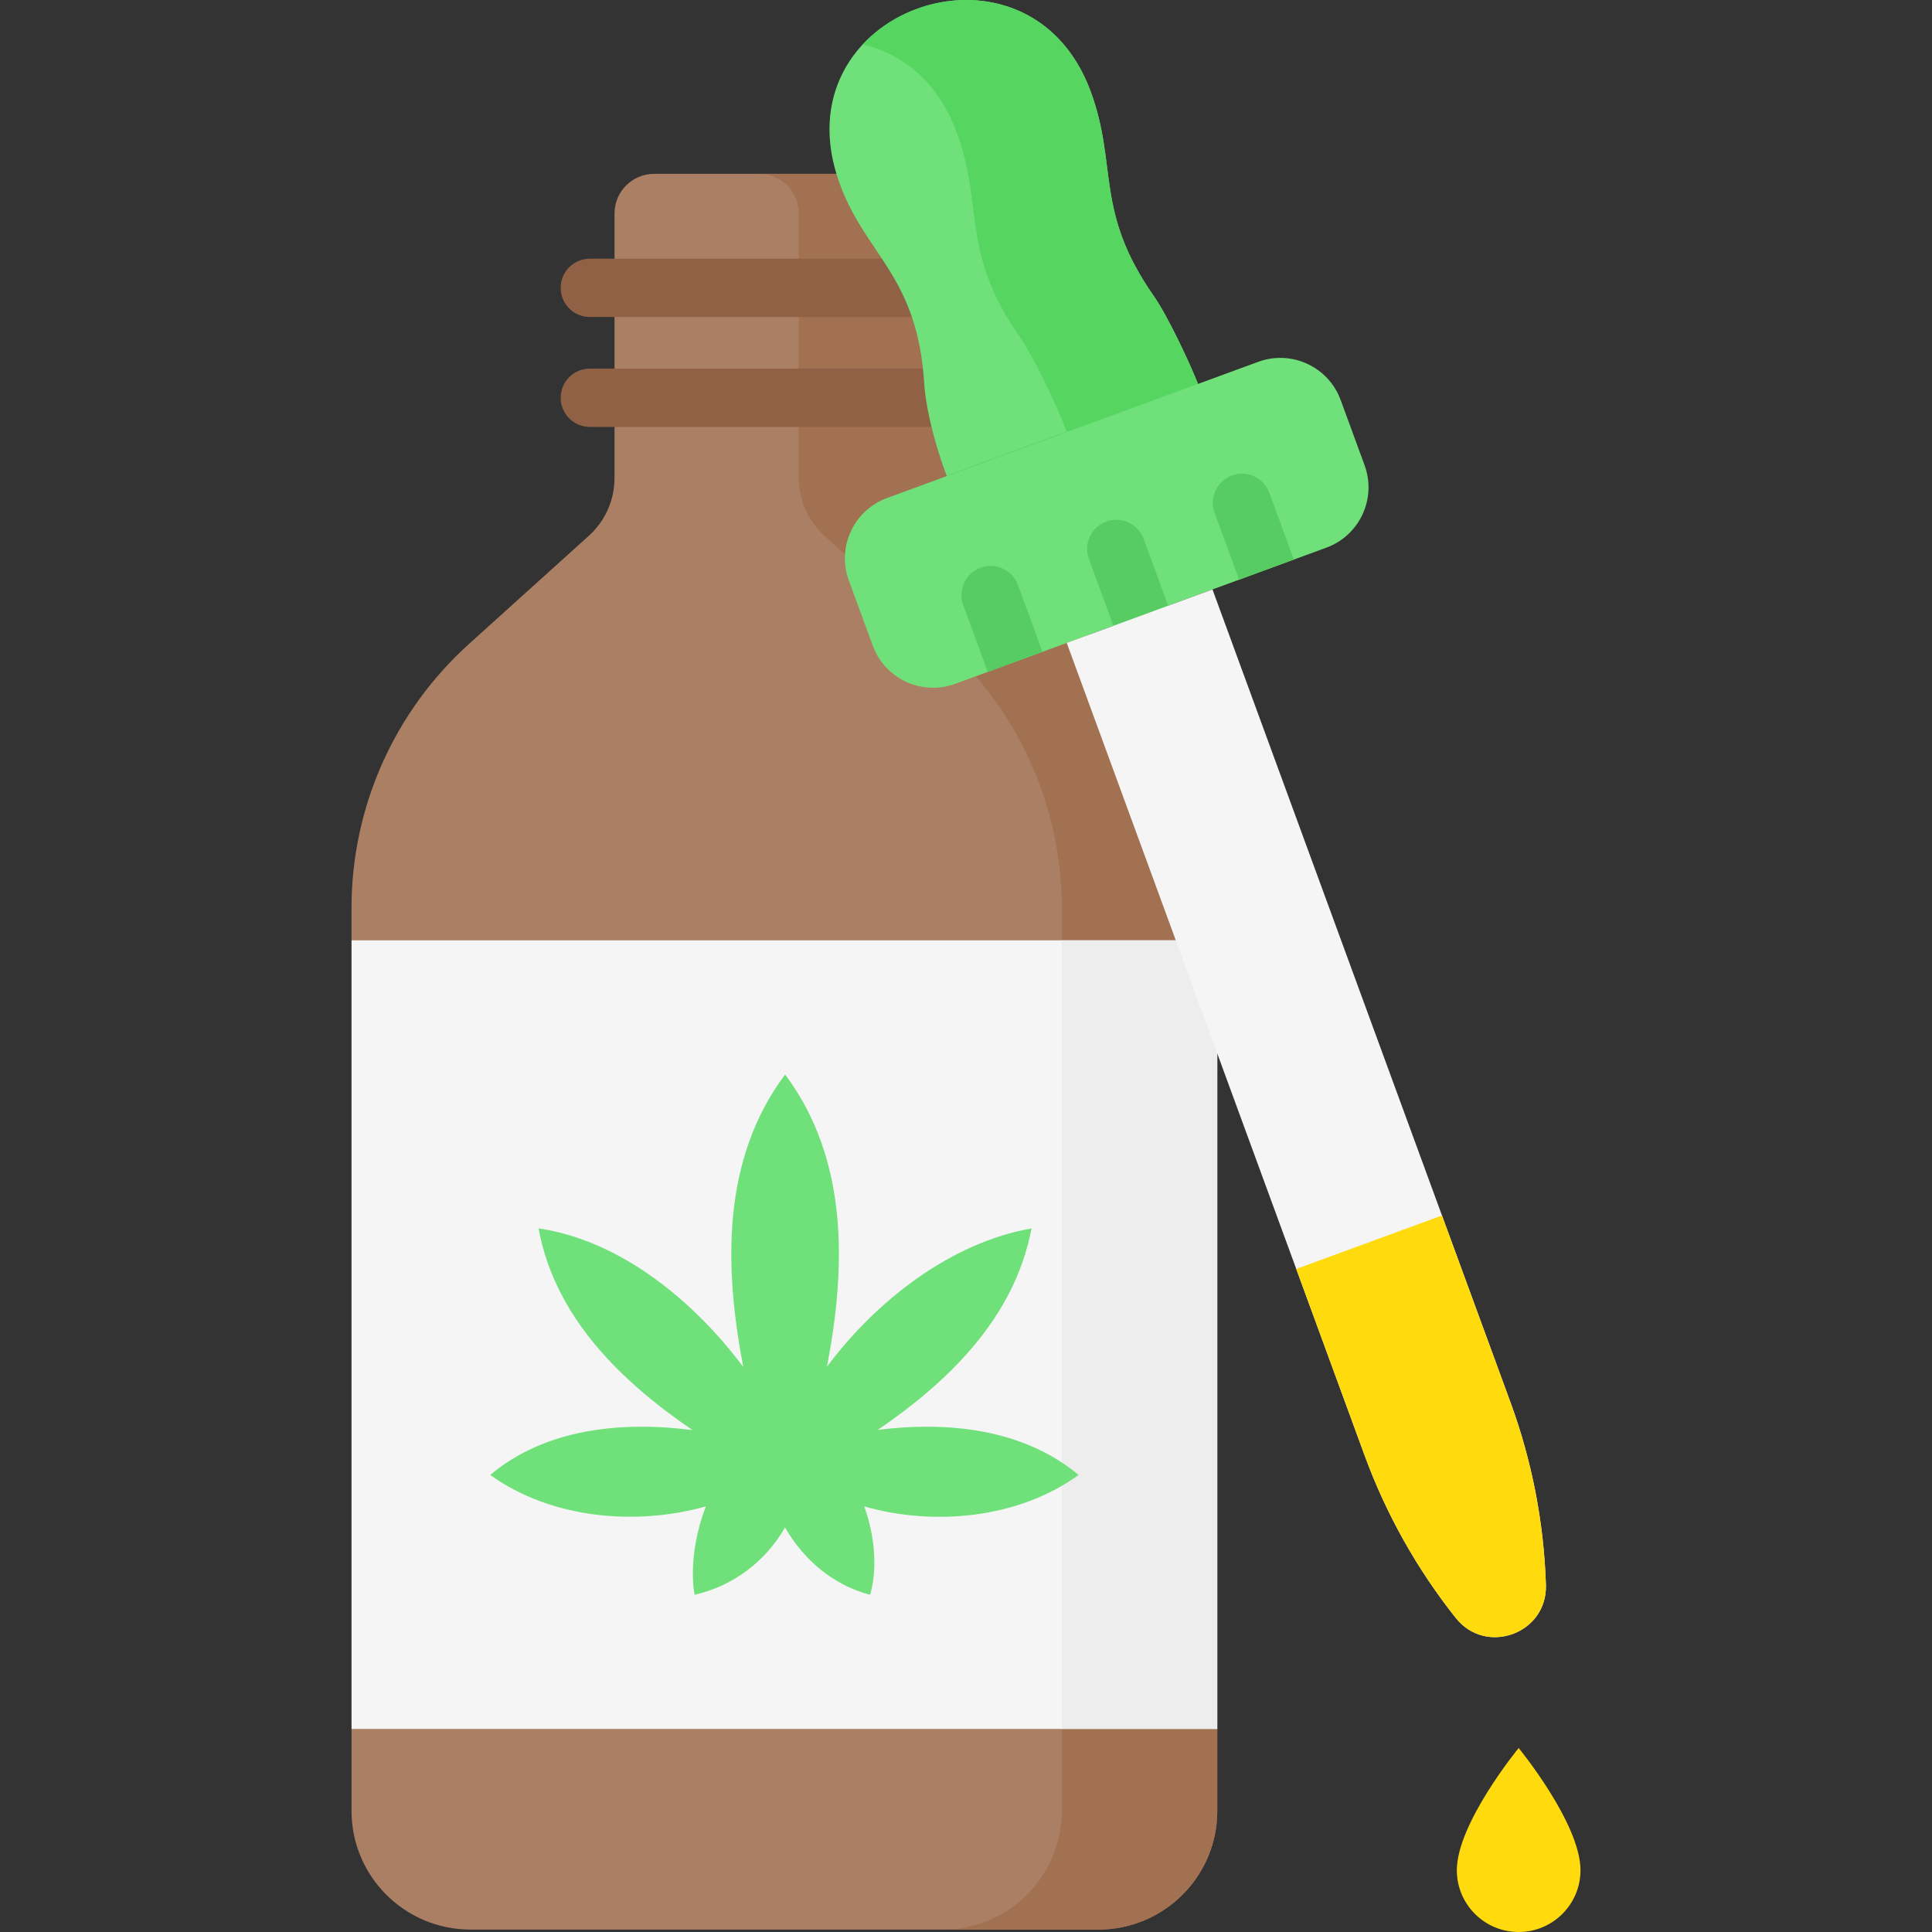 <svg xmlns="http://www.w3.org/2000/svg" width="512" viewBox="0 0 512 512" height="512" id="Layer_1"><rect x="0" y="0" width="512" height="512" fill="#333333" stroke="none"/><g><path fill="#ffdb0d" d="m386.076 495.634c0-12.433 16.384-32.39 16.384-32.39s16.384 19.957 16.384 32.39c0 9.039-7.335 16.366-16.384 16.366s-16.384-7.327-16.384-16.366z"></path><g><g><path fill="#ab7f63" d="m291.465 170.655-31.784-28.689c-4.321-3.9-6.787-9.449-6.787-15.27v-70.139c0-5.791-4.709-10.485-10.517-10.485h-69.008c-5.808 0-10.517 4.694-10.517 10.485v70.139c0 5.821-2.466 11.37-6.787 15.27l-31.784 28.689c-19.819 17.889-31.125 43.299-31.125 69.952v8.589l55.427 108.266-55.426 100.724v21.721c0 17.372 14.126 31.455 31.551 31.455h166.331c17.425 0 31.551-14.083 31.551-31.455v-21.721l-19.26-100.723 19.26-108.266v-8.589c0-26.654-11.306-52.064-31.125-69.953z"></path><path fill="#a17152" d="m291.465 170.655-31.784-28.689c-4.321-3.9-6.787-9.449-6.787-15.27v-70.139c0-5.791-4.709-10.485-10.517-10.485h-41.207c5.808 0 10.517 4.694 10.517 10.485v70.139c0 5.821 2.466 11.37 6.787 15.27l31.784 28.689c19.819 17.889 31.124 43.299 31.124 69.952v239.299c0 17.372-14.126 31.455-31.551 31.455h41.207c17.425 0 31.551-14.083 31.551-31.455v-21.721l-20.604-107.753 20.604-101.237v-8.589c.001-26.652-11.305-52.062-31.124-69.951z"></path><g fill="#916146"><path d="m156.31 84.01h103.125c4.267 0 7.726-3.459 7.726-7.726 0-4.268-3.459-7.726-7.726-7.726h-103.125c-4.267 0-7.726 3.459-7.726 7.726s3.459 7.726 7.726 7.726z"></path><path d="m259.436 97.686h-103.126c-4.267 0-7.726 3.459-7.726 7.726s3.459 7.726 7.726 7.726h103.125c4.267 0 7.726-3.459 7.726-7.726s-3.458-7.726-7.725-7.726z"></path></g></g><path fill="#f5f5f5" d="m93.157 249.196h229.433v208.989h-229.433z"></path><path fill="#ededed" d="m281.383 249.196h41.207v208.99h-41.207z"></path><g><g><path fill="#70e07a" d="m285.839 390.876c-14.719-12.288-34.842-14.254-53.202-11.937 18.942-12.974 36.287-29.855 40.716-53.391-21.633 3.784-41.289 19.391-54.189 36.62 5.041-26.309 5.779-54.854-11.103-77.412-16.901 22.585-16.146 51.171-11.085 77.505-12.869-17.215-32.387-33.558-54.257-36.712 4.354 23.602 21.858 40.491 40.792 53.443-18.445-2.385-38.816-.534-53.604 11.885 16.115 11.58 38.474 13.568 57.158 8.337-5.179 13.433-2.981 23.413-2.981 23.413 10.213-2.336 18.689-8.713 23.952-17.825 4.994 8.647 12.83 15.299 22.527 17.825 0 0 3.407-9.484-1.53-23.413 18.516 5.293 40.875 3.21 56.806-8.338z"></path></g></g></g><g><g><g><path fill="#70e07a" d="m318.169 103.506c-2.396-6.533-8.801-19.917-12.404-25.065-15.744-22.491-9.487-34.473-16.691-54.112-16.582-45.206-83.474-21.805-66.524 24.406 7.008 19.104 20.645 24.394 22.394 53.045.431 7.067 3.566 18.845 6.701 26.132z"></path><path fill="#56d661" d="m305.765 78.441c-15.744-22.491-9.487-34.473-16.691-54.112-11.044-30.108-44.397-29.777-60.441-12.55 10.429 2.436 19.957 9.818 24.94 23.403 7.204 19.639.947 31.621 16.691 54.112 3.603 5.148 10.008 18.532 12.404 25.065l-31.792 11.664c.256.653.512 1.291.77 1.888l66.524-24.406c-2.397-6.532-8.802-19.916-12.405-25.064z"></path><path fill="#70e07a" d="m351.498 145.136-98.354 36.083c-8.833 3.241-18.621-1.293-21.861-10.127l-6.33-17.257c-3.24-8.833 1.294-18.619 10.126-21.86l98.354-36.083c8.833-3.241 18.621 1.293 21.861 10.127l6.33 17.257c3.24 8.833-1.293 18.62-10.126 21.86z"></path><g fill="#57cc62"><path d="m276.265 172.736-6.493-17.701c-1.47-4.006-5.909-6.062-9.914-4.593-4.006 1.469-6.062 5.908-4.593 9.914l6.493 17.701z"></path><path d="m303.081 142.815c-1.47-4.006-5.911-6.062-9.914-4.593-4.006 1.469-6.062 5.908-4.593 9.914l6.493 17.702c1.147 3.128 4.106 5.067 7.254 5.067.884 0 1.783-.153 2.66-.475 4.006-1.469 6.062-5.908 4.593-9.914z"></path><path d="m342.883 148.297-6.493-17.702c-1.47-4.005-5.911-6.061-9.914-4.593-4.007 1.469-6.063 5.908-4.594 9.914l6.493 17.702z"></path></g></g><path fill="#f5f5f5" d="m409.683 420.001c.416 12.908-15.866 18.881-23.895 8.766-10.287-12.961-18.434-27.484-24.133-43.019l-78.955-215.372 38.619-14.168 78.956 215.372c5.699 15.535 8.875 31.882 9.408 48.421z"></path><g><path fill="#ffdb0d" d="m343.513 336.286 18.143 49.462c5.698 15.535 13.846 30.058 24.133 43.019 8.029 10.115 24.311 4.142 23.895-8.766-.534-16.539-3.71-32.886-9.408-48.421l-18.143-49.462z"></path></g></g></g></g></svg>